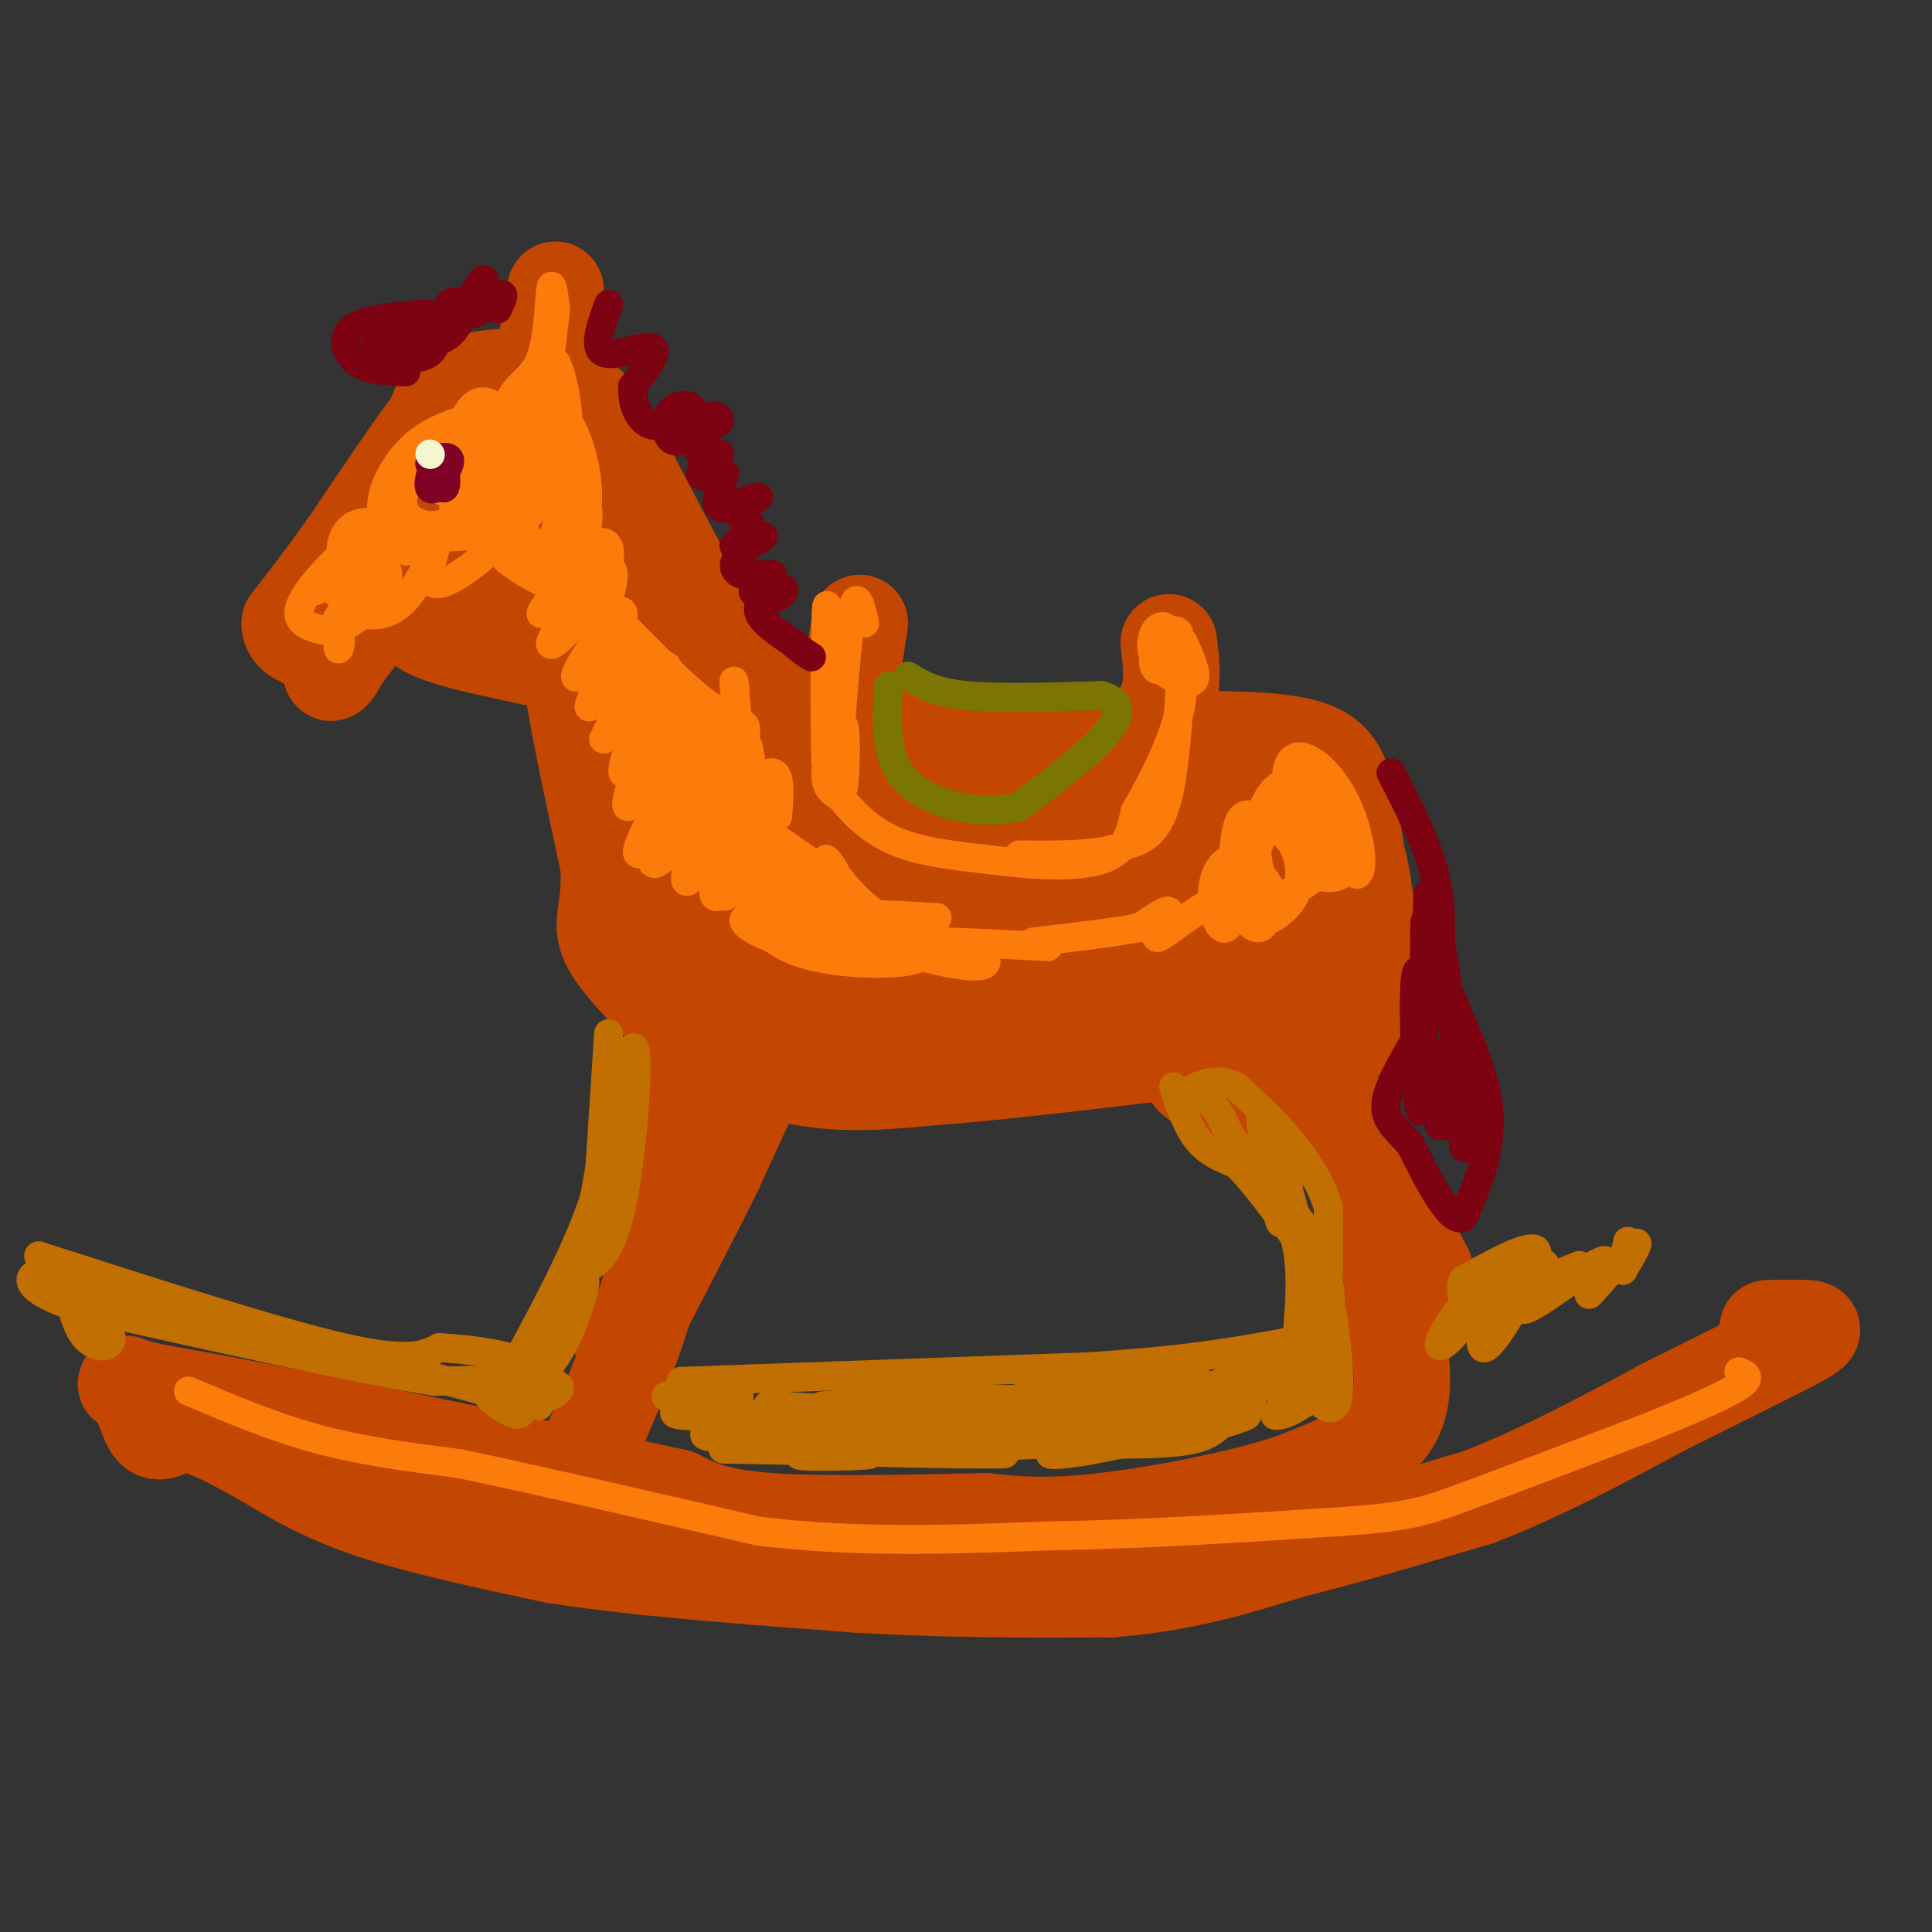 <svg viewBox='0 0 400 400' version='1.1' xmlns='http://www.w3.org/2000/svg' xmlns:xlink='http://www.w3.org/1999/xlink'><rect x="0" y="0" width="400" height="400" fill="#333333" stroke="none"/><g fill='none' stroke='#C34701' stroke-width='20' stroke-linecap='round' stroke-linejoin='round'><path d='M119,122c-1.083,3.250 -2.167,6.500 -1,16c1.167,9.500 4.583,25.250 8,41'/><path d='M126,179c0.578,9.178 -1.978,11.622 0,16c1.978,4.378 8.489,10.689 15,17'/><path d='M141,212c6.689,5.089 15.911,9.311 25,11c9.089,1.689 18.044,0.844 27,0'/><path d='M193,223c13.667,-1.000 34.333,-3.500 55,-6'/><path d='M248,217c15.488,-3.452 26.708,-9.083 32,-13c5.292,-3.917 4.655,-6.119 4,-9c-0.655,-2.881 -1.327,-6.440 -2,-10'/><path d='M282,185c-0.798,-5.214 -1.792,-13.250 -3,-19c-1.208,-5.750 -2.631,-9.214 -8,-11c-5.369,-1.786 -14.685,-1.893 -24,-2'/><path d='M247,153c-9.467,0.800 -21.133,3.800 -32,4c-10.867,0.200 -20.933,-2.400 -31,-5'/><path d='M184,152c-10.422,-2.778 -20.978,-7.222 -27,-11c-6.022,-3.778 -7.511,-6.889 -9,-10'/><path d='M148,131c-5.500,-9.167 -14.750,-27.083 -24,-45'/><path d='M124,86c-9.156,-8.911 -20.044,-8.689 -26,-7c-5.956,1.689 -6.978,4.844 -8,8'/><path d='M90,87c-4.333,5.667 -11.167,15.833 -18,26'/><path d='M72,113c-5.000,7.000 -8.500,11.500 -12,16'/><path d='M60,129c-0.167,3.500 5.417,4.250 11,5'/><path d='M71,134c0.200,3.089 -4.800,8.311 -1,3c3.800,-5.311 16.400,-21.156 29,-37'/><path d='M99,100c6.879,-7.329 9.576,-7.150 11,-4c1.424,3.150 1.576,9.271 0,14c-1.576,4.729 -4.879,8.065 -9,11c-4.121,2.935 -9.061,5.467 -14,8'/><path d='M87,129c1.500,2.500 12.250,4.750 23,7'/><path d='M110,136c5.961,-4.706 9.362,-19.971 12,-26c2.638,-6.029 4.511,-2.822 7,14c2.489,16.822 5.593,47.260 9,47c3.407,-0.260 7.116,-31.217 8,-35c0.884,-3.783 -1.058,19.609 -3,43'/><path d='M143,179c-1.434,14.249 -3.517,28.372 -1,22c2.517,-6.372 9.636,-33.240 13,-38c3.364,-4.760 2.973,12.589 2,27c-0.973,14.411 -2.529,25.883 -3,26c-0.471,0.117 0.142,-11.122 4,-24c3.858,-12.878 10.959,-27.394 14,-28c3.041,-0.606 2.020,12.697 1,26'/><path d='M173,190c0.070,9.734 -0.254,21.070 0,19c0.254,-2.070 1.087,-17.547 4,-28c2.913,-10.453 7.905,-15.884 11,-17c3.095,-1.116 4.293,2.082 3,13c-1.293,10.918 -5.079,29.555 -7,33c-1.921,3.445 -1.979,-8.303 1,-20c2.979,-11.697 8.994,-23.342 12,-23c3.006,0.342 3.003,12.671 3,25'/><path d='M200,192c-0.460,10.001 -3.109,22.503 -3,19c0.109,-3.503 2.975,-23.011 6,-33c3.025,-9.989 6.210,-10.460 8,-11c1.790,-0.540 2.187,-1.149 3,2c0.813,3.149 2.044,10.058 1,17c-1.044,6.942 -4.363,13.918 -6,14c-1.637,0.082 -1.594,-6.731 0,-14c1.594,-7.269 4.737,-14.996 7,-18c2.263,-3.004 3.647,-1.287 5,3c1.353,4.287 2.677,11.143 4,18'/><path d='M225,189c0.293,6.895 -0.974,15.134 -3,20c-2.026,4.866 -4.811,6.359 -6,0c-1.189,-6.359 -0.782,-20.570 1,-28c1.782,-7.430 4.941,-8.079 8,-10c3.059,-1.921 6.020,-5.115 9,0c2.980,5.115 5.980,18.539 7,26c1.020,7.461 0.059,8.960 -2,12c-2.059,3.040 -5.216,7.621 -8,9c-2.784,1.379 -5.194,-0.444 -7,-1c-1.806,-0.556 -3.006,0.155 -1,-6c2.006,-6.155 7.218,-19.176 13,-27c5.782,-7.824 12.134,-10.453 16,-11c3.866,-0.547 5.248,0.986 6,3c0.752,2.014 0.876,4.507 1,7'/><path d='M259,183c1.115,4.413 3.402,11.945 4,17c0.598,5.055 -0.494,7.635 -3,8c-2.506,0.365 -6.426,-1.483 -10,-8c-3.574,-6.517 -6.801,-17.703 -6,-24c0.801,-6.297 5.631,-7.705 11,-7c5.369,0.705 11.278,3.522 15,10c3.722,6.478 5.258,16.617 4,21c-1.258,4.383 -5.309,3.012 -9,4c-3.691,0.988 -7.020,4.337 -8,-1c-0.980,-5.337 0.390,-19.360 3,-26c2.610,-6.640 6.460,-5.897 10,-5c3.540,0.897 6.770,1.949 10,3'/><path d='M280,175c2.226,4.330 2.793,13.656 4,22c1.207,8.344 3.056,15.708 -4,17c-7.056,1.292 -23.016,-3.488 -30,-3c-6.984,0.488 -4.992,6.244 -3,12'/><path d='M247,223c5.000,4.667 19.000,10.333 33,16'/><path d='M280,239c7.000,8.667 8.000,22.333 9,36'/><path d='M289,275c1.844,9.778 1.956,16.222 -2,21c-3.956,4.778 -11.978,7.889 -20,11'/><path d='M267,307c-10.711,3.489 -27.489,6.711 -39,8c-11.511,1.289 -17.756,0.644 -24,0'/><path d='M204,315c-12.622,0.222 -32.178,0.778 -44,0c-11.822,-0.778 -15.911,-2.889 -20,-5'/><path d='M140,310c-14.500,-3.167 -40.750,-8.583 -67,-14'/><path d='M73,296c-18.167,-3.667 -30.083,-5.833 -42,-8'/><path d='M31,288c-7.352,-1.758 -4.734,-2.152 -3,0c1.734,2.152 2.582,6.848 4,8c1.418,1.152 3.405,-1.242 7,-1c3.595,0.242 8.797,3.121 14,6'/><path d='M53,301c5.289,2.933 11.511,7.267 22,11c10.489,3.733 25.244,6.867 40,10'/><path d='M115,322c17.000,2.667 39.500,4.333 62,6'/><path d='M177,328c19.167,1.167 36.083,1.083 53,1'/><path d='M230,329c15.000,-1.167 26.000,-4.583 37,-8'/><path d='M267,321c12.667,-3.167 25.833,-7.083 39,-11'/><path d='M306,310c13.000,-5.000 26.000,-12.000 39,-19'/><path d='M345,291c10.833,-5.333 18.417,-9.167 26,-13'/><path d='M371,278c5.067,-2.689 4.733,-2.911 3,-3c-1.733,-0.089 -4.867,-0.044 -8,0'/><path d='M145,216c0.000,0.000 -10.000,49.000 -10,49'/><path d='M135,265c-3.833,14.000 -8.417,24.500 -13,35'/><path d='M122,300c-2.333,6.333 -1.667,4.667 -1,3'/><path d='M266,217c0.000,0.000 9.000,14.000 9,14'/><path d='M271,217c0.000,0.000 24.000,46.000 24,46'/><path d='M159,218c0.000,0.000 -11.000,24.000 -11,24'/><path d='M148,242c-5.000,10.167 -12.000,23.583 -19,37'/><path d='M115,60c0.000,0.000 -5.000,29.000 -5,29'/><path d='M242,133c0.452,3.762 0.905,7.524 0,11c-0.905,3.476 -3.167,6.667 -9,10c-5.833,3.333 -15.238,6.810 -22,8c-6.762,1.190 -10.881,0.095 -15,-1'/><path d='M178,129c0.000,0.000 -4.000,26.000 -4,26'/></g>
<g fill='none' stroke='#C26F01' stroke-width='6' stroke-linecap='round' stroke-linejoin='round'><path d='M243,225c1.417,4.167 2.833,8.333 5,11c2.167,2.667 5.083,3.833 8,5'/><path d='M256,241c3.333,3.333 7.667,9.167 12,15'/><path d='M268,256c2.000,6.833 1.000,16.417 0,26'/><path d='M268,282c-0.667,6.167 -2.333,8.583 -4,11'/><path d='M264,293c1.867,0.556 8.533,-3.556 11,-7c2.467,-3.444 0.733,-6.222 -1,-9'/><path d='M274,277c-0.979,-5.421 -2.928,-14.472 -4,-12c-1.072,2.472 -1.267,16.467 0,20c1.267,3.533 3.995,-3.395 5,-9c1.005,-5.605 0.287,-9.887 0,-11c-0.287,-1.113 -0.144,0.944 0,3'/><path d='M275,268c0.000,6.333 0.000,20.667 0,19c0.000,-1.667 0.000,-19.333 0,-37'/><path d='M275,250c-3.167,-10.333 -11.083,-17.667 -19,-25'/><path d='M256,225c-5.951,-3.051 -11.327,1.821 -12,3c-0.673,1.179 3.357,-1.337 6,0c2.643,1.337 3.898,6.525 6,9c2.102,2.475 5.051,2.238 8,2'/><path d='M264,239c2.067,1.797 3.233,5.288 2,2c-1.233,-3.288 -4.867,-13.356 -5,-10c-0.133,3.356 3.233,20.134 4,22c0.767,1.866 -1.067,-11.181 -1,-14c0.067,-2.819 2.033,4.591 4,12'/><path d='M268,251c1.714,3.000 4.000,4.500 6,12c2.000,7.500 3.714,21.000 3,26c-0.714,5.000 -3.857,1.500 -7,-2'/><path d='M270,287c-3.333,-0.667 -8.167,-1.333 -13,-2'/><path d='M126,214c0.000,0.000 -2.000,31.000 -2,31'/><path d='M124,245c-3.167,11.333 -10.083,24.167 -17,37'/><path d='M107,282c-3.561,6.895 -3.965,5.632 -2,5c1.965,-0.632 6.298,-0.632 10,-6c3.702,-5.368 6.772,-16.105 6,-16c-0.772,0.105 -5.386,11.053 -10,22'/><path d='M111,287c0.167,-2.000 5.583,-18.000 11,-34'/><path d='M122,253c2.667,-11.500 3.833,-23.250 5,-35'/><path d='M127,218c1.622,-3.089 3.178,6.689 2,17c-1.178,10.311 -5.089,21.156 -9,32'/><path d='M120,267c0.333,-3.000 5.667,-26.500 11,-50'/><path d='M131,217c1.622,-1.556 0.178,19.556 -2,31c-2.178,11.444 -5.089,13.222 -8,15'/></g>
<g fill='none' stroke='#FB7B0B' stroke-width='6' stroke-linecap='round' stroke-linejoin='round'><path d='M101,92c-1.774,0.672 -3.548,1.344 -5,4c-1.452,2.656 -2.581,7.295 -2,9c0.581,1.705 2.873,0.477 6,-2c3.127,-2.477 7.091,-6.204 6,-9c-1.091,-2.796 -7.236,-4.663 -10,-3c-2.764,1.663 -2.147,6.854 0,8c2.147,1.146 5.823,-1.755 7,-5c1.177,-3.245 -0.145,-6.835 -2,-8c-1.855,-1.165 -4.244,0.096 -6,3c-1.756,2.904 -2.878,7.452 -4,12'/><path d='M91,101c0.715,1.868 4.503,0.539 7,-2c2.497,-2.539 3.703,-6.287 3,-9c-0.703,-2.713 -3.314,-4.390 -7,-2c-3.686,2.390 -8.447,8.848 -10,13c-1.553,4.152 0.101,5.999 2,7c1.899,1.001 4.043,1.155 7,0c2.957,-1.155 6.726,-3.620 9,-6c2.274,-2.380 3.054,-4.677 2,-7c-1.054,-2.323 -3.942,-4.674 -8,-4c-4.058,0.674 -9.285,4.374 -12,8c-2.715,3.626 -2.919,7.179 -1,9c1.919,1.821 5.959,1.911 10,2'/><path d='M93,110c4.694,-2.085 11.429,-8.296 14,-13c2.571,-4.704 0.978,-7.899 -3,-9c-3.978,-1.101 -10.339,-0.106 -14,2c-3.661,2.106 -4.620,5.322 -6,9c-1.380,3.678 -3.181,7.816 -1,10c2.181,2.184 8.343,2.413 13,2c4.657,-0.413 7.807,-1.467 9,-6c1.193,-4.533 0.427,-12.543 -2,-16c-2.427,-3.457 -6.517,-2.360 -10,-1c-3.483,1.360 -6.361,2.981 -9,6c-2.639,3.019 -5.040,7.434 -5,11c0.040,3.566 2.520,6.283 5,9'/><path d='M84,114c0.815,0.660 0.354,-2.191 -2,-4c-2.354,-1.809 -6.600,-2.576 -9,-1c-2.400,1.576 -2.952,5.495 -2,8c0.952,2.505 3.410,3.598 4,3c0.590,-0.598 -0.689,-2.885 -2,-3c-1.311,-0.115 -2.656,1.943 -4,4'/><path d='M69,121c0.171,-0.517 2.598,-3.809 1,-3c-1.598,0.809 -7.220,5.719 -4,4c3.220,-1.719 15.283,-10.065 17,-12c1.717,-1.935 -6.911,2.543 -11,6c-4.089,3.457 -3.639,5.892 -2,7c1.639,1.108 4.468,0.888 6,-1c1.532,-1.888 1.766,-5.444 2,-9'/><path d='M78,113c-0.071,-2.107 -1.250,-2.875 -5,0c-3.750,2.875 -10.071,9.393 -11,13c-0.929,3.607 3.536,4.304 8,5'/><path d='M70,131c1.122,1.949 -0.072,4.320 0,3c0.072,-1.320 1.409,-6.332 1,-7c-0.409,-0.668 -2.563,3.006 -1,3c1.563,-0.006 6.844,-3.694 9,-7c2.156,-3.306 1.187,-6.230 0,-6c-1.187,0.230 -2.594,3.615 -4,7'/><path d='M75,124c-1.039,1.701 -1.635,2.452 0,3c1.635,0.548 5.501,0.893 9,-3c3.499,-3.893 6.632,-12.025 7,-13c0.368,-0.975 -2.028,5.205 -2,8c0.028,2.795 2.480,2.205 6,0c3.520,-2.205 8.108,-6.024 9,-9c0.892,-2.976 -1.914,-5.109 -3,-4c-1.086,1.109 -0.453,5.460 3,9c3.453,3.540 9.727,6.270 16,9'/><path d='M120,124c-3.110,-5.002 -18.884,-22.007 -21,-23c-2.116,-0.993 9.425,14.027 14,12c4.575,-2.027 2.185,-21.100 2,-27c-0.185,-5.900 1.835,1.373 0,8c-1.835,6.627 -7.524,12.608 -10,12c-2.476,-0.608 -1.738,-7.804 -1,-15'/><path d='M104,91c0.322,-5.289 1.626,-11.011 3,-8c1.374,3.011 2.818,14.753 3,20c0.182,5.247 -0.899,3.997 -4,2c-3.101,-1.997 -8.223,-4.742 -10,-9c-1.777,-4.258 -0.208,-10.028 2,-12c2.208,-1.972 5.056,-0.146 6,3c0.944,3.146 -0.016,7.613 0,7c0.016,-0.613 1.008,-6.307 2,-12'/><path d='M106,82c1.560,-2.786 4.458,-3.750 6,-8c1.542,-4.250 1.726,-11.786 2,-14c0.274,-2.214 0.637,0.893 1,4'/><path d='M115,64c-0.644,6.800 -2.756,21.800 -3,25c-0.244,3.200 1.378,-5.400 3,-14'/><path d='M115,75c1.509,1.926 3.782,13.740 2,19c-1.782,5.260 -7.619,3.964 -9,2c-1.381,-1.964 1.694,-4.598 4,-7c2.306,-2.402 3.842,-4.572 6,-1c2.158,3.572 4.939,12.885 3,20c-1.939,7.115 -8.599,12.031 -9,10c-0.401,-2.031 5.457,-11.009 8,-13c2.543,-1.991 1.772,3.004 1,8'/><path d='M121,113c-2.477,5.335 -9.169,14.674 -9,14c0.169,-0.674 7.200,-11.360 11,-14c3.800,-2.640 4.369,2.767 1,9c-3.369,6.233 -10.676,13.294 -10,11c0.676,-2.294 9.336,-13.941 12,-15c2.664,-1.059 -0.668,8.471 -4,18'/><path d='M122,136c-1.759,4.261 -4.157,5.912 -2,2c2.157,-3.912 8.870,-13.388 9,-11c0.130,2.388 -6.324,16.640 -7,19c-0.676,2.360 4.427,-7.172 7,-11c2.573,-3.828 2.616,-1.954 3,-1c0.384,0.954 1.110,0.987 0,4c-1.110,3.013 -4.055,9.007 -7,15'/><path d='M125,153c1.628,-1.649 9.198,-13.270 12,-15c2.802,-1.730 0.838,6.431 -2,13c-2.838,6.569 -6.548,11.545 -6,8c0.548,-3.545 5.353,-15.610 8,-18c2.647,-2.390 3.136,4.895 1,12c-2.136,7.105 -6.896,14.030 -8,14c-1.104,-0.030 1.448,-7.015 4,-14'/><path d='M134,153c1.923,-4.670 4.732,-9.344 7,-8c2.268,1.344 3.995,8.707 1,17c-2.995,8.293 -10.711,17.517 -10,14c0.711,-3.517 9.851,-19.774 14,-26c4.149,-6.226 3.308,-2.421 2,3c-1.308,5.421 -3.083,12.460 -6,18c-2.917,5.540 -6.976,9.583 -7,7c-0.024,-2.583 3.988,-11.791 8,-21'/><path d='M143,157c2.232,-5.746 3.811,-9.612 5,-7c1.189,2.612 1.987,11.703 0,20c-1.987,8.297 -6.760,15.801 -6,11c0.760,-4.801 7.052,-21.905 10,-28c2.948,-6.095 2.553,-1.180 2,2c-0.553,3.180 -1.264,4.625 -1,7c0.264,2.375 1.504,5.678 -3,0c-4.504,-5.678 -14.752,-20.339 -25,-35'/><path d='M125,127c-5.960,-8.022 -8.359,-10.577 -4,-6c4.359,4.577 15.477,16.287 22,22c6.523,5.713 8.452,5.429 9,3c0.548,-2.429 -0.286,-7.001 0,-4c0.286,3.001 1.692,13.577 0,22c-1.692,8.423 -6.484,14.692 -7,14c-0.516,-0.692 3.242,-8.346 7,-16'/><path d='M152,162c1.661,-5.132 2.312,-9.960 3,-7c0.688,2.960 1.411,13.710 0,21c-1.411,7.290 -4.955,11.119 -6,9c-1.045,-2.119 0.411,-10.186 3,-16c2.589,-5.814 6.311,-9.375 8,-9c1.689,0.375 1.344,4.688 1,9'/><path d='M179,129c-0.933,-4.067 -1.867,-8.133 -3,0c-1.133,8.133 -2.467,28.467 -3,32c-0.533,3.533 -0.267,-9.733 0,-23'/><path d='M173,138c-0.456,-7.255 -1.596,-13.893 -2,-7c-0.404,6.893 -0.070,27.317 0,27c0.070,-0.317 -0.123,-21.376 0,-29c0.123,-7.624 0.561,-1.812 1,4'/><path d='M172,133c0.546,7.051 1.412,22.679 2,28c0.588,5.321 0.900,0.333 1,-4c0.100,-4.333 -0.012,-8.013 -1,-7c-0.988,1.013 -2.854,6.718 -3,10c-0.146,3.282 1.427,4.141 3,5'/><path d='M174,165c2.022,2.600 5.578,6.600 11,9c5.422,2.400 12.711,3.200 20,4'/><path d='M205,178c7.911,1.067 17.689,1.733 23,0c5.311,-1.733 6.156,-5.867 7,-10'/><path d='M235,168c3.089,-5.244 7.311,-13.356 9,-20c1.689,-6.644 0.844,-11.822 0,-17'/><path d='M244,131c-1.226,-1.726 -4.290,2.459 -5,5c-0.710,2.541 0.933,3.436 2,2c1.067,-1.436 1.557,-5.205 1,-7c-0.557,-1.795 -2.159,-1.615 -3,0c-0.841,1.615 -0.919,4.666 1,7c1.919,2.334 5.834,3.953 7,3c1.166,-0.953 -0.417,-4.476 -2,-8'/><path d='M245,133c-0.578,5.156 -1.022,22.044 -3,31c-1.978,8.956 -5.489,9.978 -9,11'/><path d='M233,175c-5.167,2.167 -13.583,2.083 -22,2'/><path d='M149,174c-1.089,6.880 -2.179,13.760 0,11c2.179,-2.760 7.625,-15.159 9,-15c1.375,0.159 -1.322,12.878 -1,18c0.322,5.122 3.664,2.648 6,-1c2.336,-3.648 3.668,-8.471 4,-9c0.332,-0.529 -0.334,3.235 -1,7'/><path d='M166,185c-0.685,2.492 -1.896,5.223 2,6c3.896,0.777 12.900,-0.400 9,-4c-3.900,-3.600 -20.704,-9.623 -22,-9c-1.296,0.623 12.915,7.892 16,8c3.085,0.108 -4.958,-6.946 -13,-14'/><path d='M158,172c1.338,0.226 11.183,7.793 14,9c2.817,1.207 -1.396,-3.944 -1,-3c0.396,0.944 5.399,7.984 10,11c4.601,3.016 8.801,2.008 13,1'/><path d='M194,190c-3.563,-0.237 -18.970,-1.330 -20,0c-1.030,1.330 12.318,5.083 11,5c-1.318,-0.083 -17.304,-4.003 -25,-5c-7.696,-0.997 -7.104,0.929 -3,3c4.104,2.071 11.720,4.288 17,5c5.280,0.712 8.223,-0.082 7,-2c-1.223,-1.918 -6.611,-4.959 -12,-8'/><path d='M169,188c-4.182,-1.792 -8.636,-2.271 -11,-2c-2.364,0.271 -2.636,1.292 -2,3c0.636,1.708 2.180,4.103 5,6c2.820,1.897 6.915,3.297 13,4c6.085,0.703 14.159,0.711 17,-1c2.841,-1.711 0.449,-5.141 -3,-6c-3.449,-0.859 -7.955,0.852 -5,3c2.955,2.148 13.373,4.732 18,5c4.627,0.268 3.465,-1.781 1,-3c-2.465,-1.219 -6.232,-1.610 -10,-2'/><path d='M192,195c2.500,-0.167 13.750,0.417 25,1'/><path d='M273,172c1.781,1.448 3.562,2.896 5,3c1.438,0.104 2.534,-1.137 2,-4c-0.534,-2.863 -2.697,-7.347 -5,-9c-2.303,-1.653 -4.744,-0.473 -3,4c1.744,4.473 7.674,12.240 8,10c0.326,-2.240 -4.951,-14.488 -8,-17c-3.049,-2.512 -3.871,4.711 -2,10c1.871,5.289 6.436,8.645 11,12'/><path d='M281,181c1.701,-1.034 0.453,-9.617 -3,-16c-3.453,-6.383 -9.110,-10.564 -11,-7c-1.890,3.564 -0.013,14.873 3,20c3.013,5.127 7.161,4.072 9,2c1.839,-2.072 1.368,-5.161 -1,-9c-2.368,-3.839 -6.632,-8.426 -10,-9c-3.368,-0.574 -5.841,2.867 -7,7c-1.159,4.133 -1.004,8.959 0,12c1.004,3.041 2.858,4.297 5,4c2.142,-0.297 4.571,-2.149 7,-4'/><path d='M273,181c1.506,-1.602 1.770,-3.608 0,-7c-1.770,-3.392 -5.576,-8.170 -9,-5c-3.424,3.170 -6.467,14.288 -6,19c0.467,4.712 4.445,3.017 7,1c2.555,-2.017 3.689,-4.355 4,-7c0.311,-2.645 -0.201,-5.595 -2,-8c-1.799,-2.405 -4.885,-4.263 -7,-5c-2.115,-0.737 -3.258,-0.352 -4,3c-0.742,3.352 -1.085,9.672 0,14c1.085,4.328 3.596,6.665 5,6c1.404,-0.665 1.702,-4.333 2,-8'/><path d='M263,184c-1.223,-2.947 -5.280,-6.316 -8,-6c-2.720,0.316 -4.103,4.316 -4,8c0.103,3.684 1.693,7.054 3,6c1.307,-1.054 2.330,-6.530 -1,-6c-3.330,0.530 -11.012,7.066 -13,8c-1.988,0.934 1.718,-3.733 2,-5c0.282,-1.267 -2.859,0.867 -6,3'/><path d='M236,192c-4.667,1.000 -13.333,2.000 -22,3'/><path d='M39,288c8.833,3.750 17.667,7.500 27,10c9.333,2.500 19.167,3.750 29,5'/><path d='M95,303c15.167,3.167 38.583,8.583 62,14'/><path d='M157,317c20.333,2.500 40.167,1.750 60,1'/><path d='M217,318c20.167,-0.333 40.583,-1.667 61,-3'/><path d='M278,315c13.400,-0.956 16.400,-1.844 25,-5c8.600,-3.156 22.800,-8.578 37,-14'/><path d='M340,296c10.200,-4.044 17.200,-7.156 20,-9c2.800,-1.844 1.400,-2.422 0,-3'/></g>
<g fill='none' stroke='#7D0212' stroke-width='6' stroke-linecap='round' stroke-linejoin='round'><path d='M84,77c-3.778,-0.133 -7.556,-0.267 -10,-2c-2.444,-1.733 -3.556,-5.067 -1,-7c2.556,-1.933 8.778,-2.467 15,-3'/><path d='M88,65c0.687,-0.226 -5.094,0.709 -8,3c-2.906,2.291 -2.936,5.938 -1,7c1.936,1.062 5.839,-0.459 7,-2c1.161,-1.541 -0.418,-3.101 -2,-3c-1.582,0.101 -3.166,1.862 -2,3c1.166,1.138 5.083,1.653 7,0c1.917,-1.653 1.833,-5.472 1,-7c-0.833,-1.528 -2.417,-0.764 -4,0'/><path d='M86,66c-1.004,0.549 -1.513,1.922 -1,3c0.513,1.078 2.046,1.862 4,1c1.954,-0.862 4.327,-3.369 4,-4c-0.327,-0.631 -3.353,0.616 -4,2c-0.647,1.384 1.084,2.907 3,2c1.916,-0.907 4.016,-4.244 4,-6c-0.016,-1.756 -2.147,-1.930 -3,-1c-0.853,0.930 -0.426,2.965 0,5'/><path d='M93,68c1.738,-1.857 6.083,-9.000 7,-10c0.917,-1.000 -1.595,4.143 -2,6c-0.405,1.857 1.298,0.429 3,-1'/><path d='M101,63c1.178,-0.733 2.622,-2.067 3,-2c0.378,0.067 -0.311,1.533 -1,3'/><path d='M126,63c-1.622,4.511 -3.244,9.022 -1,10c2.244,0.978 8.356,-1.578 10,-1c1.644,0.578 -1.178,4.289 -4,8'/><path d='M131,80c-0.258,3.204 1.097,7.215 4,8c2.903,0.785 7.356,-1.656 8,-3c0.644,-1.344 -2.519,-1.593 -4,0c-1.481,1.593 -1.280,5.026 0,6c1.280,0.974 3.640,-0.513 6,-2'/><path d='M145,89c1.977,-0.644 3.919,-1.254 4,-2c0.081,-0.746 -1.699,-1.628 -3,0c-1.301,1.628 -2.122,5.766 -1,7c1.122,1.234 4.187,-0.437 4,0c-0.187,0.437 -3.625,2.982 -4,4c-0.375,1.018 2.312,0.509 5,0'/><path d='M150,98c-0.035,1.731 -2.623,6.058 -1,7c1.623,0.942 7.456,-1.500 8,-2c0.544,-0.500 -4.200,0.942 -5,2c-0.800,1.058 2.343,1.731 3,3c0.657,1.269 -1.171,3.135 -3,5'/><path d='M152,113c1.183,0.146 5.640,-1.990 6,-2c0.360,-0.010 -3.379,2.105 -5,4c-1.621,1.895 -1.125,3.570 1,4c2.125,0.430 5.880,-0.384 6,0c0.120,0.384 -3.394,1.967 -4,3c-0.606,1.033 1.697,1.517 4,2'/><path d='M160,124c1.452,-0.298 3.083,-2.042 2,-2c-1.083,0.042 -4.881,1.869 -5,4c-0.119,2.131 3.440,4.565 7,7'/><path d='M164,133c1.833,1.667 2.917,2.333 4,3'/><path d='M288,160c3.667,7.167 7.333,14.333 9,21c1.667,6.667 1.333,12.833 1,19'/><path d='M298,200c2.600,8.111 8.600,18.889 10,28c1.400,9.111 -1.800,16.556 -5,24'/><path d='M303,252c-2.667,1.500 -6.833,-6.750 -11,-15'/><path d='M292,237c-3.178,-3.622 -5.622,-5.178 -5,-9c0.622,-3.822 4.311,-9.911 8,-16'/><path d='M295,212c0.738,-6.583 -1.417,-15.042 -2,-9c-0.583,6.042 0.405,26.583 1,27c0.595,0.417 0.798,-19.292 1,-39'/><path d='M295,191c0.460,-2.972 1.109,9.099 1,8c-0.109,-1.099 -0.978,-15.367 0,-14c0.978,1.367 3.802,18.368 5,29c1.198,10.632 0.771,14.895 0,17c-0.771,2.105 -1.885,2.053 -3,2'/><path d='M298,233c-0.136,-4.584 1.026,-17.043 1,-17c-0.026,0.043 -1.238,12.589 -1,15c0.238,2.411 1.925,-5.311 3,-6c1.075,-0.689 1.537,5.656 2,12'/><path d='M303,237c0.333,1.667 0.167,-0.167 0,-2'/></g>
<g fill='none' stroke='#C26F01' stroke-width='6' stroke-linecap='round' stroke-linejoin='round'><path d='M8,260c24.583,7.917 49.167,15.833 63,19c13.833,3.167 16.917,1.583 20,0'/><path d='M91,279c7.134,0.452 14.970,1.582 16,3c1.030,1.418 -4.744,3.122 -6,5c-1.256,1.878 2.008,3.929 4,5c1.992,1.071 2.712,1.163 3,0c0.288,-1.163 0.144,-3.582 0,-6'/><path d='M108,286c-0.306,-0.297 -1.072,1.962 0,3c1.072,1.038 3.981,0.856 6,0c2.019,-0.856 3.148,-2.388 -1,-3c-4.148,-0.612 -13.574,-0.306 -23,0'/><path d='M90,286c-16.500,-2.667 -46.250,-9.333 -76,-16'/><path d='M14,270c-12.676,-4.508 -6.366,-7.777 -3,-6c3.366,1.777 3.789,8.600 6,12c2.211,3.400 6.211,3.377 6,1c-0.211,-2.377 -4.632,-7.108 -5,-9c-0.368,-1.892 3.316,-0.946 7,0'/><path d='M25,268c14.333,3.500 46.667,12.250 79,21'/><path d='M104,289c13.167,3.500 6.583,1.750 0,0'/><path d='M141,286c0.000,0.000 84.000,-3.000 84,-3'/><path d='M225,283c20.833,-1.333 30.917,-3.167 41,-5'/><path d='M266,278c1.507,1.741 -15.226,8.594 -16,10c-0.774,1.406 14.411,-2.633 14,-2c-0.411,0.633 -16.418,5.940 -18,7c-1.582,1.060 11.262,-2.126 13,-2c1.738,0.126 -7.631,3.563 -17,7'/><path d='M242,298c2.655,-0.463 17.793,-5.120 16,-5c-1.793,0.120 -20.516,5.018 -31,7c-10.484,1.982 -12.728,1.047 -5,0c7.728,-1.047 25.427,-2.205 18,-2c-7.427,0.205 -39.979,1.773 -50,2c-10.021,0.227 2.490,-0.886 15,-2'/><path d='M205,298c7.311,-0.222 18.089,0.222 9,0c-9.089,-0.222 -38.044,-1.111 -67,-2'/><path d='M147,296c-5.447,-1.013 14.435,-2.545 16,-3c1.565,-0.455 -15.188,0.168 -20,0c-4.812,-0.168 2.319,-1.128 2,-2c-0.319,-0.872 -8.086,-1.658 -7,-2c1.086,-0.342 11.025,-0.241 14,0c2.975,0.241 -1.012,0.620 -5,1'/><path d='M147,290c-3.627,0.842 -10.195,2.448 -6,3c4.195,0.552 19.152,0.051 19,0c-0.152,-0.051 -15.412,0.347 -15,1c0.412,0.653 16.495,1.560 17,2c0.505,0.440 -14.570,0.411 -16,1c-1.430,0.589 10.785,1.794 23,3'/><path d='M169,300c-2.984,0.421 -21.943,-0.028 -19,0c2.943,0.028 27.789,0.533 30,1c2.211,0.467 -18.212,0.895 -14,0c4.212,-0.895 33.061,-3.113 36,-5c2.939,-1.887 -20.030,-3.444 -43,-5'/><path d='M159,291c3.022,-0.062 32.078,2.282 48,3c15.922,0.718 18.711,-0.192 4,-1c-14.711,-0.808 -46.923,-1.516 -40,-2c6.923,-0.484 52.979,-0.746 54,-1c1.021,-0.254 -42.994,-0.501 -50,0c-7.006,0.501 22.997,1.751 53,3'/><path d='M228,293c15.557,0.073 27.949,-1.244 19,-2c-8.949,-0.756 -39.239,-0.949 -49,0c-9.761,0.949 1.006,3.042 19,2c17.994,-1.042 43.215,-5.217 39,-6c-4.215,-0.783 -37.866,1.828 -42,1c-4.134,-0.828 21.247,-5.094 30,-6c8.753,-0.906 0.876,1.547 -7,4'/><path d='M237,286c-7.203,1.165 -21.711,2.079 -28,4c-6.289,1.921 -4.359,4.851 -12,6c-7.641,1.149 -24.854,0.518 -34,1c-9.146,0.482 -10.225,2.078 3,3c13.225,0.922 40.753,1.171 42,1c1.247,-0.171 -23.787,-0.763 -31,-1c-7.213,-0.237 3.393,-0.118 14,0'/><path d='M191,300c15.774,-1.083 48.208,-3.792 53,-4c4.792,-0.208 -18.060,2.083 -25,3c-6.940,0.917 2.030,0.458 11,0'/><path d='M230,299c5.178,0.000 12.622,0.000 17,-1c4.378,-1.000 5.689,-3.000 7,-5'/><path d='M327,262c-7.964,3.232 -15.929,6.464 -17,6c-1.071,-0.464 4.750,-4.625 7,-7c2.250,-2.375 0.929,-2.964 -2,-2c-2.929,0.964 -7.464,3.482 -12,6'/><path d='M303,265c-1.419,2.215 1.034,4.754 0,8c-1.034,3.246 -5.556,7.200 -5,5c0.556,-2.200 6.188,-10.554 8,-10c1.812,0.554 -0.197,10.015 1,11c1.197,0.985 5.598,-6.508 10,-14'/><path d='M317,265c2.466,-3.310 3.631,-4.585 2,-2c-1.631,2.585 -6.059,9.030 -3,8c3.059,-1.030 13.603,-9.534 16,-10c2.397,-0.466 -3.355,7.105 -3,7c0.355,-0.105 6.816,-7.887 9,-10c2.184,-2.113 0.092,1.444 -2,5'/><path d='M336,263c-0.167,-0.167 0.417,-3.083 1,-6'/></g>
<g fill='none' stroke='#7F0125' stroke-width='6' stroke-linecap='round' stroke-linejoin='round'><path d='M90,96c0.000,1.500 0.000,3.000 0,3c0.000,0.000 0.000,-1.500 0,-3'/><path d='M90,96c-0.440,0.750 -1.542,4.125 -1,5c0.542,0.875 2.726,-0.750 3,-2c0.274,-1.250 -1.363,-2.125 -3,-3'/><path d='M89,96c0.224,1.150 2.284,5.526 3,5c0.716,-0.526 0.089,-5.956 -1,-6c-1.089,-0.044 -2.639,5.296 -2,6c0.639,0.704 3.468,-3.227 4,-5c0.532,-1.773 -1.234,-1.386 -3,-1'/><path d='M90,95c-0.500,0.000 -0.250,0.500 0,1'/></g>
<g fill='none' stroke='#F7F5D0' stroke-width='6' stroke-linecap='round' stroke-linejoin='round'><path d='M89,94c0.000,0.000 0.100,0.100 0.1,0.1'/></g>
<g fill='none' stroke='#7B7603' stroke-width='6' stroke-linecap='round' stroke-linejoin='round'><path d='M188,140c2.667,1.667 5.333,3.333 12,4c6.667,0.667 17.333,0.333 28,0'/><path d='M228,144c5.111,1.378 3.889,4.822 0,9c-3.889,4.178 -10.444,9.089 -17,14'/><path d='M211,167c-7.578,1.956 -18.022,-0.156 -23,-5c-4.978,-4.844 -4.489,-12.422 -4,-20'/></g>
</svg>